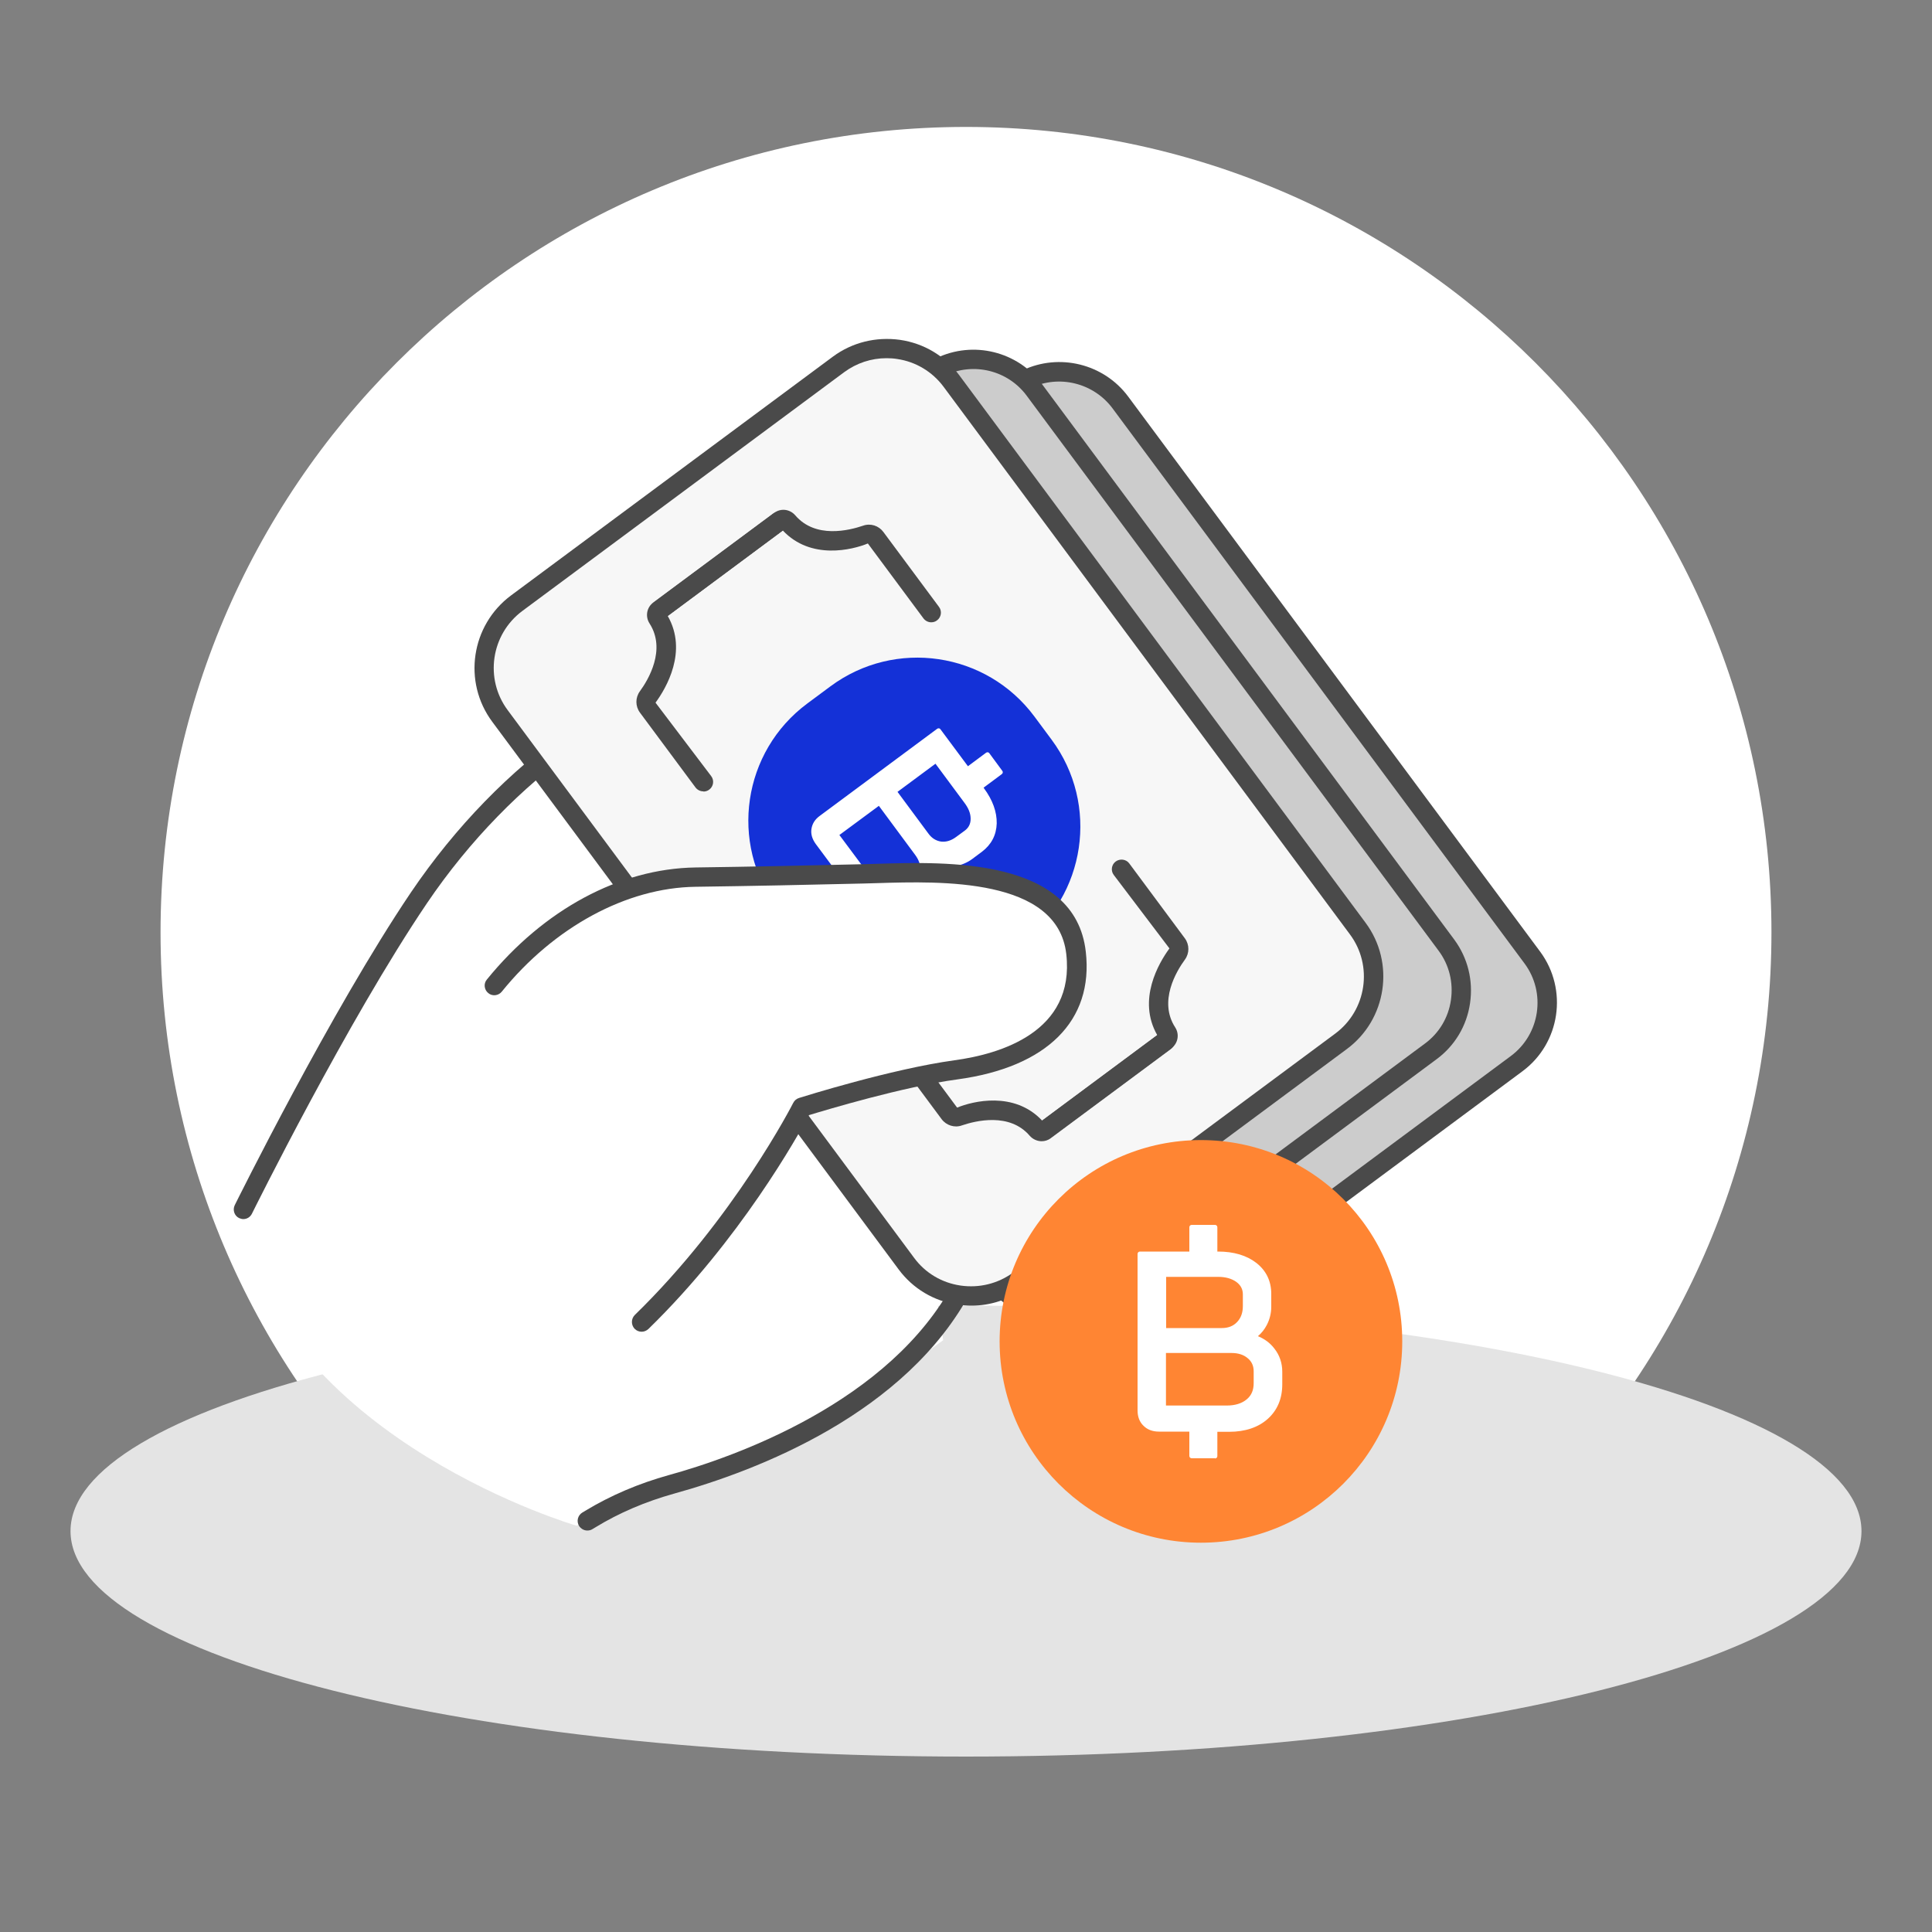 <svg width="160" height="160" viewBox="0 0 160 160" fill="none" xmlns="http://www.w3.org/2000/svg">
<rect x="0" y="0" width="160" height="160" fill="#808080" stroke="none"/>
<path d="M80 143.92C116.839 143.92 146.704 114.056 146.704 77.216C146.704 40.376 116.839 10.512 80 10.512C43.16 10.512 13.296 40.376 13.296 77.216C13.296 114.056 43.16 143.92 80 143.92Z" fill="white"/>
<path d="M80 145.472C120.958 145.472 154.16 137.112 154.16 126.8C154.16 116.488 120.958 108.128 80 108.128C39.043 108.128 5.84 116.488 5.84 126.8C5.84 137.112 39.043 145.472 80 145.472Z" fill="#E4E4E4"/>
<path d="M19.664 101.44C19.664 101.44 26.272 87.872 32.432 77.856C38.592 67.84 52.896 55.088 61.456 55.552C70.016 56.016 78.112 110.992 78.112 110.992C78.112 110.992 71.84 115.568 69.6 116.896C67.36 118.224 62.496 120.752 57.52 122.368C52.544 123.984 47.744 126.352 47.744 126.352C47.744 126.352 24.064 119.472 19.664 101.44Z" fill="white"/>
<path d="M48.64 126.752C48.368 126.752 48.112 126.608 47.952 126.368C47.728 125.984 47.84 125.504 48.224 125.264L48.464 125.12C50.576 123.84 52.912 122.848 55.392 122.16C60.736 120.688 73.712 116.16 79.008 106.16C79.216 105.776 79.696 105.632 80.096 105.824C80.48 106.032 80.64 106.512 80.432 106.912C75.056 117.072 62.704 121.792 55.824 123.696C53.472 124.352 51.28 125.28 49.296 126.496L49.056 126.64C48.928 126.72 48.784 126.752 48.64 126.752Z" fill="#4A4A4A"/>
<path d="M20.16 100.96C20.048 100.96 19.92 100.928 19.808 100.88C19.408 100.688 19.248 100.208 19.44 99.808C19.52 99.648 27.392 83.744 34.032 73.904C41.44 62.96 52.176 55.44 61.376 54.752C61.824 54.72 62.192 55.056 62.24 55.488C62.272 55.936 61.936 56.304 61.504 56.352C52.896 56.992 42.384 64.416 35.36 74.8C28.768 84.544 20.944 100.352 20.864 100.512C20.72 100.8 20.448 100.96 20.144 100.96H20.16Z" fill="#4A4A4A"/>
<path d="M85.024 31.424C87.68 30.16 90.96 30.896 92.784 33.344L126.912 79.328C128.976 82.096 128.384 86.064 125.616 88.112L98.32 108.368C95.84 110.208 92.416 109.936 90.24 107.872" fill="#CCCCCC"/>
<path d="M94.56 110.416C92.8 110.416 91.04 109.76 89.664 108.448C89.344 108.144 89.328 107.632 89.632 107.312C89.936 106.992 90.448 106.976 90.768 107.28C92.704 109.136 95.664 109.312 97.824 107.712L125.12 87.456C127.552 85.648 128.048 82.208 126.256 79.792L92.128 33.808C90.56 31.712 87.712 31.008 85.36 32.128C84.96 32.32 84.48 32.144 84.288 31.744C84.096 31.344 84.272 30.864 84.672 30.672C87.728 29.216 91.408 30.128 93.424 32.832L127.552 78.816C129.872 81.952 129.216 86.4 126.08 88.72L98.784 108.976C97.52 109.92 96.048 110.368 94.56 110.368V110.416Z" fill="#4A4A4A"/>
<path d="M77.888 30.384C80.544 29.104 83.84 29.84 85.664 32.304L119.792 78.288C121.856 81.056 121.264 85.024 118.496 87.072L91.2 107.328C88.72 109.168 85.312 108.896 83.152 106.848" fill="#CCCCCC"/>
<path d="M87.456 109.36C85.696 109.36 83.952 108.704 82.592 107.424C82.272 107.12 82.256 106.608 82.56 106.288C82.864 105.968 83.376 105.952 83.696 106.256C85.632 108.08 88.592 108.256 90.72 106.672L118.016 86.416C119.184 85.552 119.952 84.272 120.16 82.816C120.368 81.36 120.016 79.92 119.152 78.752L85.024 32.768C83.456 30.656 80.608 29.968 78.24 31.104C77.856 31.296 77.36 31.136 77.168 30.736C76.976 30.336 77.136 29.856 77.536 29.664C80.592 28.192 84.272 29.088 86.304 31.824L120.432 77.808C121.552 79.328 122.016 81.184 121.744 83.072C121.472 84.96 120.48 86.608 118.96 87.728L91.664 107.984C90.4 108.912 88.928 109.376 87.44 109.376L87.456 109.36Z" fill="#4A4A4A"/>
<path d="M112.44 76.901L78.8 31.572C76.598 28.606 72.409 27.986 69.443 30.187L42.809 49.953C39.843 52.154 39.222 56.343 41.424 59.31L75.064 104.639C77.265 107.605 81.454 108.225 84.42 106.024L111.055 86.257C114.021 84.056 114.641 79.867 112.44 76.901Z" fill="#F7F7F7"/>
<path d="M80.448 108.128C80.08 108.128 79.696 108.096 79.328 108.048C77.344 107.76 75.6 106.72 74.416 105.12L40.768 59.776C38.304 56.464 39.008 51.776 42.32 49.312L68.976 29.536C70.576 28.352 72.544 27.872 74.528 28.144C76.512 28.432 78.256 29.472 79.44 31.072L113.088 76.416C115.552 79.728 114.848 84.432 111.536 86.88L84.88 106.656C83.584 107.616 82.048 108.128 80.448 108.128ZM73.408 29.664C72.16 29.664 70.944 30.064 69.92 30.816L43.264 50.592C40.656 52.528 40.112 56.224 42.048 58.816L75.696 104.16C76.624 105.424 78 106.24 79.552 106.464C81.104 106.688 82.656 106.304 83.92 105.376L110.576 85.6C113.184 83.664 113.728 79.968 111.792 77.376L78.144 32.032C77.216 30.784 75.84 29.952 74.288 29.728C74 29.68 73.696 29.664 73.408 29.664Z" fill="#4A4A4A"/>
<path d="M87.09 61.258L85.669 59.343C81.693 53.986 74.127 52.866 68.77 56.842L66.855 58.263C61.498 62.239 60.378 69.805 64.354 75.162L65.774 77.077C69.75 82.434 77.317 83.554 82.674 79.578L84.588 78.157C89.946 74.181 91.066 66.615 87.09 61.258Z" fill="#1431D7"/>
<path d="M77.872 73.168C77.712 73.76 77.376 74.256 76.864 74.624L76.08 75.2C75.232 75.84 74.336 76.048 73.408 75.872C72.48 75.68 71.664 75.104 70.944 74.144L70.288 73.264L68.624 74.496L67.552 73.04L69.216 71.808L67.696 69.776C67.44 69.424 67.328 69.056 67.376 68.688C67.424 68.32 67.632 68 67.984 67.728L77.712 60.512L80.112 63.728L81.776 62.496L82.848 63.952L81.184 65.184L81.328 65.392C82.032 66.336 82.368 67.264 82.336 68.176C82.304 69.088 81.92 69.824 81.184 70.368L80.368 70.976C80 71.248 79.584 71.424 79.12 71.504C78.656 71.584 78.208 71.536 77.776 71.376C78 72 78.032 72.592 77.872 73.184V73.168ZM75.776 73.152C76.16 72.864 76.368 72.496 76.4 72.032C76.432 71.568 76.272 71.12 75.936 70.656L72.8 66.432L69.232 69.072L72.144 72.992C72.56 73.552 73.024 73.888 73.552 74.016C74.08 74.128 74.576 74.016 75.04 73.68L75.776 73.136V73.152ZM74.048 65.52L76.736 69.136C77.056 69.568 77.456 69.824 77.92 69.872C78.384 69.936 78.864 69.792 79.312 69.456L80.032 68.928C80.4 68.656 80.592 68.272 80.592 67.792C80.592 67.312 80.4 66.816 80.032 66.32L77.52 62.944L74.048 65.52Z" fill="white"/>
<path d="M74.048 76.128C73.824 76.128 73.6 76.112 73.376 76.064C72.4 75.872 71.52 75.264 70.784 74.256L70.24 73.536L68.736 74.656C68.656 74.72 68.528 74.704 68.464 74.608L67.392 73.152C67.392 73.152 67.344 73.056 67.36 73.008C67.36 72.96 67.392 72.912 67.44 72.88L68.944 71.76L67.552 69.888C67.264 69.488 67.136 69.072 67.2 68.656C67.264 68.224 67.488 67.856 67.888 67.568L77.616 60.352C77.712 60.288 77.824 60.304 77.888 60.4L80.16 63.456L81.664 62.336C81.76 62.272 81.872 62.288 81.936 62.384L83.008 63.84C83.072 63.92 83.056 64.048 82.96 64.112L81.456 65.232L81.488 65.28C82.208 66.256 82.56 67.232 82.544 68.192C82.512 69.168 82.096 69.952 81.312 70.544L80.496 71.152C80.096 71.44 79.648 71.632 79.168 71.712C78.8 71.776 78.432 71.76 78.064 71.68C78.192 72.208 78.192 72.736 78.064 73.264C77.888 73.904 77.536 74.432 76.976 74.832L76.192 75.408C75.504 75.92 74.784 76.176 74.032 76.176L74.048 76.128ZM70.288 73.056C70.288 73.056 70.304 73.056 70.32 73.056C70.368 73.056 70.416 73.088 70.448 73.136L71.104 74.016C71.776 74.928 72.576 75.488 73.456 75.664C74.336 75.84 75.152 75.632 75.968 75.04L76.752 74.464C77.216 74.112 77.536 73.664 77.68 73.12C77.824 72.576 77.808 72 77.6 71.44C77.568 71.36 77.6 71.28 77.648 71.216C77.696 71.168 77.792 71.136 77.856 71.168C78.272 71.312 78.672 71.344 79.104 71.28C79.536 71.216 79.92 71.04 80.272 70.784L81.088 70.176C81.792 69.664 82.144 68.992 82.16 68.128C82.176 67.264 81.856 66.368 81.184 65.472L81.04 65.264C80.976 65.168 80.992 65.056 81.088 64.992L82.592 63.872L81.76 62.736L80.256 63.856C80.176 63.92 80.048 63.904 79.984 63.808L77.712 60.752L68.144 67.856C67.84 68.08 67.664 68.352 67.616 68.672C67.568 68.992 67.664 69.312 67.888 69.616L69.408 71.648C69.408 71.648 69.456 71.744 69.44 71.792C69.44 71.84 69.408 71.888 69.36 71.92L67.856 73.04L68.688 74.176L70.192 73.056C70.192 73.056 70.272 73.024 70.304 73.024L70.288 73.056ZM73.952 74.272C73.808 74.272 73.664 74.256 73.504 74.224C72.928 74.096 72.416 73.728 71.984 73.136L69.072 69.216C69.008 69.136 69.024 69.008 69.12 68.944L72.688 66.304C72.688 66.304 72.784 66.256 72.832 66.272C72.88 66.288 72.928 66.304 72.96 66.352L76.096 70.576C76.464 71.072 76.624 71.568 76.592 72.08C76.56 72.592 76.32 73.024 75.888 73.344L75.152 73.888C74.768 74.176 74.368 74.32 73.952 74.32V74.272ZM69.504 69.136L72.304 72.896C72.688 73.408 73.12 73.728 73.6 73.84C74.064 73.952 74.496 73.84 74.928 73.536L75.664 72.992C76 72.736 76.176 72.432 76.208 72.032C76.24 71.616 76.096 71.216 75.792 70.8L72.784 66.736L69.536 69.136H69.504ZM78.128 70.096C78.128 70.096 77.968 70.096 77.888 70.096C77.36 70.032 76.912 69.744 76.56 69.28L73.872 65.664C73.808 65.568 73.824 65.456 73.92 65.392L77.392 62.816C77.392 62.816 77.488 62.768 77.536 62.784C77.584 62.784 77.632 62.816 77.664 62.864L80.176 66.24C80.576 66.768 80.768 67.296 80.768 67.824C80.768 68.368 80.56 68.816 80.128 69.12L79.408 69.648C78.992 69.968 78.544 70.112 78.112 70.112L78.128 70.096ZM74.32 65.568L76.88 69.024C77.168 69.424 77.52 69.632 77.936 69.696C78.368 69.744 78.768 69.616 79.184 69.312L79.904 68.784C80.224 68.544 80.384 68.224 80.384 67.808C80.384 67.36 80.208 66.928 79.856 66.464L77.472 63.248L74.32 65.584V65.568Z" fill="white"/>
<path d="M77.12 51.536C76.88 51.536 76.64 51.424 76.48 51.216L71.872 45.008C70.592 45.536 67.152 46.4 64.832 43.936L55.136 51.136C54.784 51.408 54.288 51.328 54.016 50.976C53.744 50.624 53.824 50.112 54.176 49.856L64.112 42.48C64.656 42.064 65.408 42.16 65.856 42.672C67.536 44.64 70.336 43.92 71.472 43.536C72.096 43.312 72.768 43.536 73.152 44.048L77.76 50.256C78.032 50.608 77.952 51.12 77.6 51.376C77.456 51.488 77.296 51.536 77.12 51.536Z" fill="#4A4A4A"/>
<path d="M58.24 65.536C58 65.536 57.76 65.424 57.6 65.216L52.992 59.008C52.608 58.48 52.608 57.776 52.992 57.248C53.696 56.288 55.184 53.792 53.792 51.632C53.424 51.056 53.552 50.304 54.096 49.904L64.032 42.528C64.384 42.272 64.896 42.336 65.152 42.688C65.424 43.04 65.344 43.552 64.992 43.808L55.296 51.008C56.976 53.936 55.168 56.992 54.288 58.192L58.896 64.272C59.168 64.624 59.088 65.136 58.736 65.392C58.592 65.504 58.432 65.552 58.256 65.552L58.24 65.536Z" fill="#4A4A4A"/>
<path d="M86.624 94.368C86.384 94.368 86.144 94.256 85.984 94.048C85.712 93.696 85.792 93.184 86.144 92.928L95.84 85.728C94.16 82.8 95.968 79.744 96.848 78.544L92.24 72.464C91.968 72.112 92.048 71.6 92.4 71.344C92.752 71.088 93.264 71.152 93.52 71.504L98.128 77.712C98.512 78.24 98.512 78.944 98.128 79.472C97.424 80.432 95.92 82.928 97.328 85.088C97.696 85.664 97.552 86.416 97.008 86.816L87.072 94.176C86.928 94.288 86.768 94.336 86.592 94.336L86.624 94.368Z" fill="#4A4A4A"/>
<path d="M86.272 94.512C85.904 94.512 85.536 94.352 85.28 94.064C83.616 92.112 80.8 92.816 79.664 93.2C79.056 93.424 78.368 93.2 77.984 92.688L73.376 86.48C73.104 86.128 73.184 85.616 73.536 85.36C73.888 85.104 74.4 85.168 74.656 85.52L79.264 91.728C80.544 91.2 83.984 90.336 86.304 92.8L96 85.6C96.352 85.344 96.864 85.408 97.12 85.76C97.392 86.112 97.312 86.624 96.96 86.88L87.024 94.256C86.8 94.432 86.528 94.512 86.256 94.512H86.272Z" fill="#4A4A4A"/>
<path d="M40.928 81.648C44.976 76.672 51.008 72.768 57.584 72.656C62.24 72.592 66.896 72.496 71.552 72.384C76.72 72.256 88.256 71.36 89.12 78.928C89.856 85.312 84.4 87.904 79.168 88.624C73.936 89.344 66.432 91.712 66.432 91.712C66.432 91.712 61.584 101.28 53.136 109.504" fill="white"/>
<path d="M53.136 110.288C52.928 110.288 52.72 110.208 52.56 110.048C52.256 109.728 52.256 109.232 52.56 108.912C60.816 100.88 65.648 91.424 65.696 91.328C65.792 91.136 65.968 90.992 66.176 90.928C66.48 90.832 73.808 88.528 79.04 87.808C82.816 87.296 89.04 85.472 88.304 79.008C87.584 72.672 77.888 72.976 72.672 73.136L71.552 73.168C66.896 73.28 62.24 73.376 57.584 73.44C51.888 73.52 45.888 76.768 41.552 82.128C41.28 82.464 40.768 82.528 40.432 82.24C40.096 81.968 40.032 81.456 40.32 81.12C45.04 75.312 51.328 71.936 57.584 71.84C62.24 71.776 66.896 71.68 71.552 71.568L72.656 71.536C78.384 71.36 89.04 71.024 89.92 78.816C90.576 84.528 86.704 88.384 79.28 89.392C74.784 90 68.464 91.904 66.992 92.352C66.08 94.064 61.296 102.656 53.696 110.064C53.536 110.208 53.344 110.288 53.136 110.288Z" fill="#4A4A4A"/>
<path d="M116.128 111.088C116.128 101.88 108.664 94.416 99.456 94.416C90.248 94.416 82.784 101.88 82.784 111.088C82.784 120.296 90.248 127.76 99.456 127.76C108.664 127.76 116.128 120.296 116.128 111.088Z" fill="#FF8533"/>
<path d="M105.392 111.776C105.792 112.288 106 112.896 106 113.568V114.608C106 115.744 105.616 116.64 104.864 117.328C104.112 118 103.088 118.352 101.808 118.352H100.624V120.576H98.688V118.352H95.968C95.504 118.352 95.12 118.208 94.832 117.92C94.544 117.632 94.4 117.264 94.4 116.784V103.824H98.688V101.6H100.624V103.824H100.896C102.16 103.824 103.168 104.128 103.936 104.72C104.704 105.328 105.088 106.128 105.088 107.12V108.192C105.088 108.688 104.976 109.168 104.752 109.6C104.528 110.048 104.208 110.4 103.792 110.672C104.464 110.88 104.992 111.248 105.392 111.76V111.776ZM96.368 110.192H101.184C101.76 110.192 102.224 110.016 102.592 109.648C102.944 109.28 103.12 108.8 103.12 108.192V107.232C103.12 106.736 102.912 106.336 102.496 106.032C102.08 105.728 101.536 105.568 100.88 105.568H96.384V110.192H96.368ZM104.032 113.568C104.032 113.056 103.84 112.64 103.472 112.32C103.104 112 102.608 111.84 102 111.84H96.384V116.592H101.616C102.368 116.592 102.96 116.4 103.392 116.032C103.824 115.664 104.048 115.168 104.048 114.544V113.568H104.032Z" fill="white"/>
<path d="M100.624 120.768H98.688C98.576 120.768 98.496 120.672 98.496 120.576V118.56H95.984C95.456 118.56 95.024 118.4 94.704 118.08C94.368 117.76 94.208 117.328 94.208 116.8V103.84C94.208 103.728 94.304 103.648 94.4 103.648H98.496V101.632C98.496 101.52 98.592 101.44 98.688 101.44H100.624C100.736 101.44 100.816 101.536 100.816 101.632V103.648H100.88C102.176 103.648 103.248 103.968 104.048 104.592C104.864 105.232 105.28 106.096 105.28 107.152V108.224C105.28 108.752 105.152 109.264 104.912 109.728C104.72 110.096 104.48 110.4 104.176 110.656C104.72 110.88 105.184 111.216 105.536 111.68C105.968 112.224 106.192 112.88 106.192 113.6V114.64C106.192 115.824 105.792 116.784 104.992 117.504C104.208 118.208 103.12 118.576 101.792 118.576H100.816V120.592C100.816 120.704 100.72 120.784 100.624 120.784V120.768ZM98.896 120.368H100.432V118.352C100.432 118.24 100.528 118.16 100.624 118.16H101.808C103.04 118.16 104.016 117.84 104.736 117.2C105.456 116.56 105.808 115.712 105.808 114.624V113.584C105.808 112.96 105.616 112.384 105.232 111.92C104.848 111.44 104.352 111.104 103.728 110.928C103.648 110.896 103.584 110.832 103.584 110.736C103.584 110.672 103.616 110.592 103.68 110.544C104.064 110.288 104.368 109.952 104.576 109.536C104.784 109.12 104.896 108.688 104.896 108.224V107.152C104.896 106.208 104.544 105.472 103.824 104.912C103.104 104.336 102.112 104.048 100.912 104.048H100.64C100.528 104.048 100.448 103.952 100.448 103.856V101.84H98.912V103.856C98.912 103.968 98.816 104.048 98.72 104.048H94.624V116.816C94.624 117.232 94.752 117.552 94.992 117.808C95.248 118.048 95.568 118.176 96 118.176H98.72C98.832 118.176 98.912 118.272 98.912 118.368V120.384L98.896 120.368ZM101.6 116.8H96.368C96.256 116.8 96.176 116.704 96.176 116.608V111.856C96.176 111.744 96.272 111.664 96.368 111.664H101.984C102.64 111.664 103.184 111.84 103.584 112.192C104 112.544 104.208 113.024 104.208 113.584V114.56C104.208 115.248 103.968 115.792 103.488 116.208C103.024 116.608 102.384 116.816 101.584 116.816L101.6 116.8ZM96.576 116.4H101.6C102.288 116.4 102.848 116.224 103.248 115.888C103.648 115.552 103.824 115.12 103.824 114.544V113.568C103.824 113.12 103.664 112.752 103.328 112.48C102.992 112.192 102.544 112.048 101.984 112.048H96.56V116.4H96.576ZM101.184 110.384H96.368C96.256 110.384 96.176 110.288 96.176 110.192V105.568C96.176 105.456 96.272 105.376 96.368 105.376H100.864C101.568 105.376 102.144 105.536 102.592 105.872C103.056 106.208 103.296 106.672 103.296 107.232V108.192C103.296 108.848 103.104 109.392 102.704 109.792C102.32 110.192 101.792 110.4 101.168 110.4L101.184 110.384ZM96.576 109.984H101.184C101.712 109.984 102.128 109.824 102.448 109.488C102.768 109.152 102.928 108.72 102.928 108.16V107.2C102.928 106.768 102.752 106.432 102.384 106.16C102 105.888 101.504 105.744 100.88 105.744H96.576V109.968V109.984Z" fill="white"/>
</svg>
